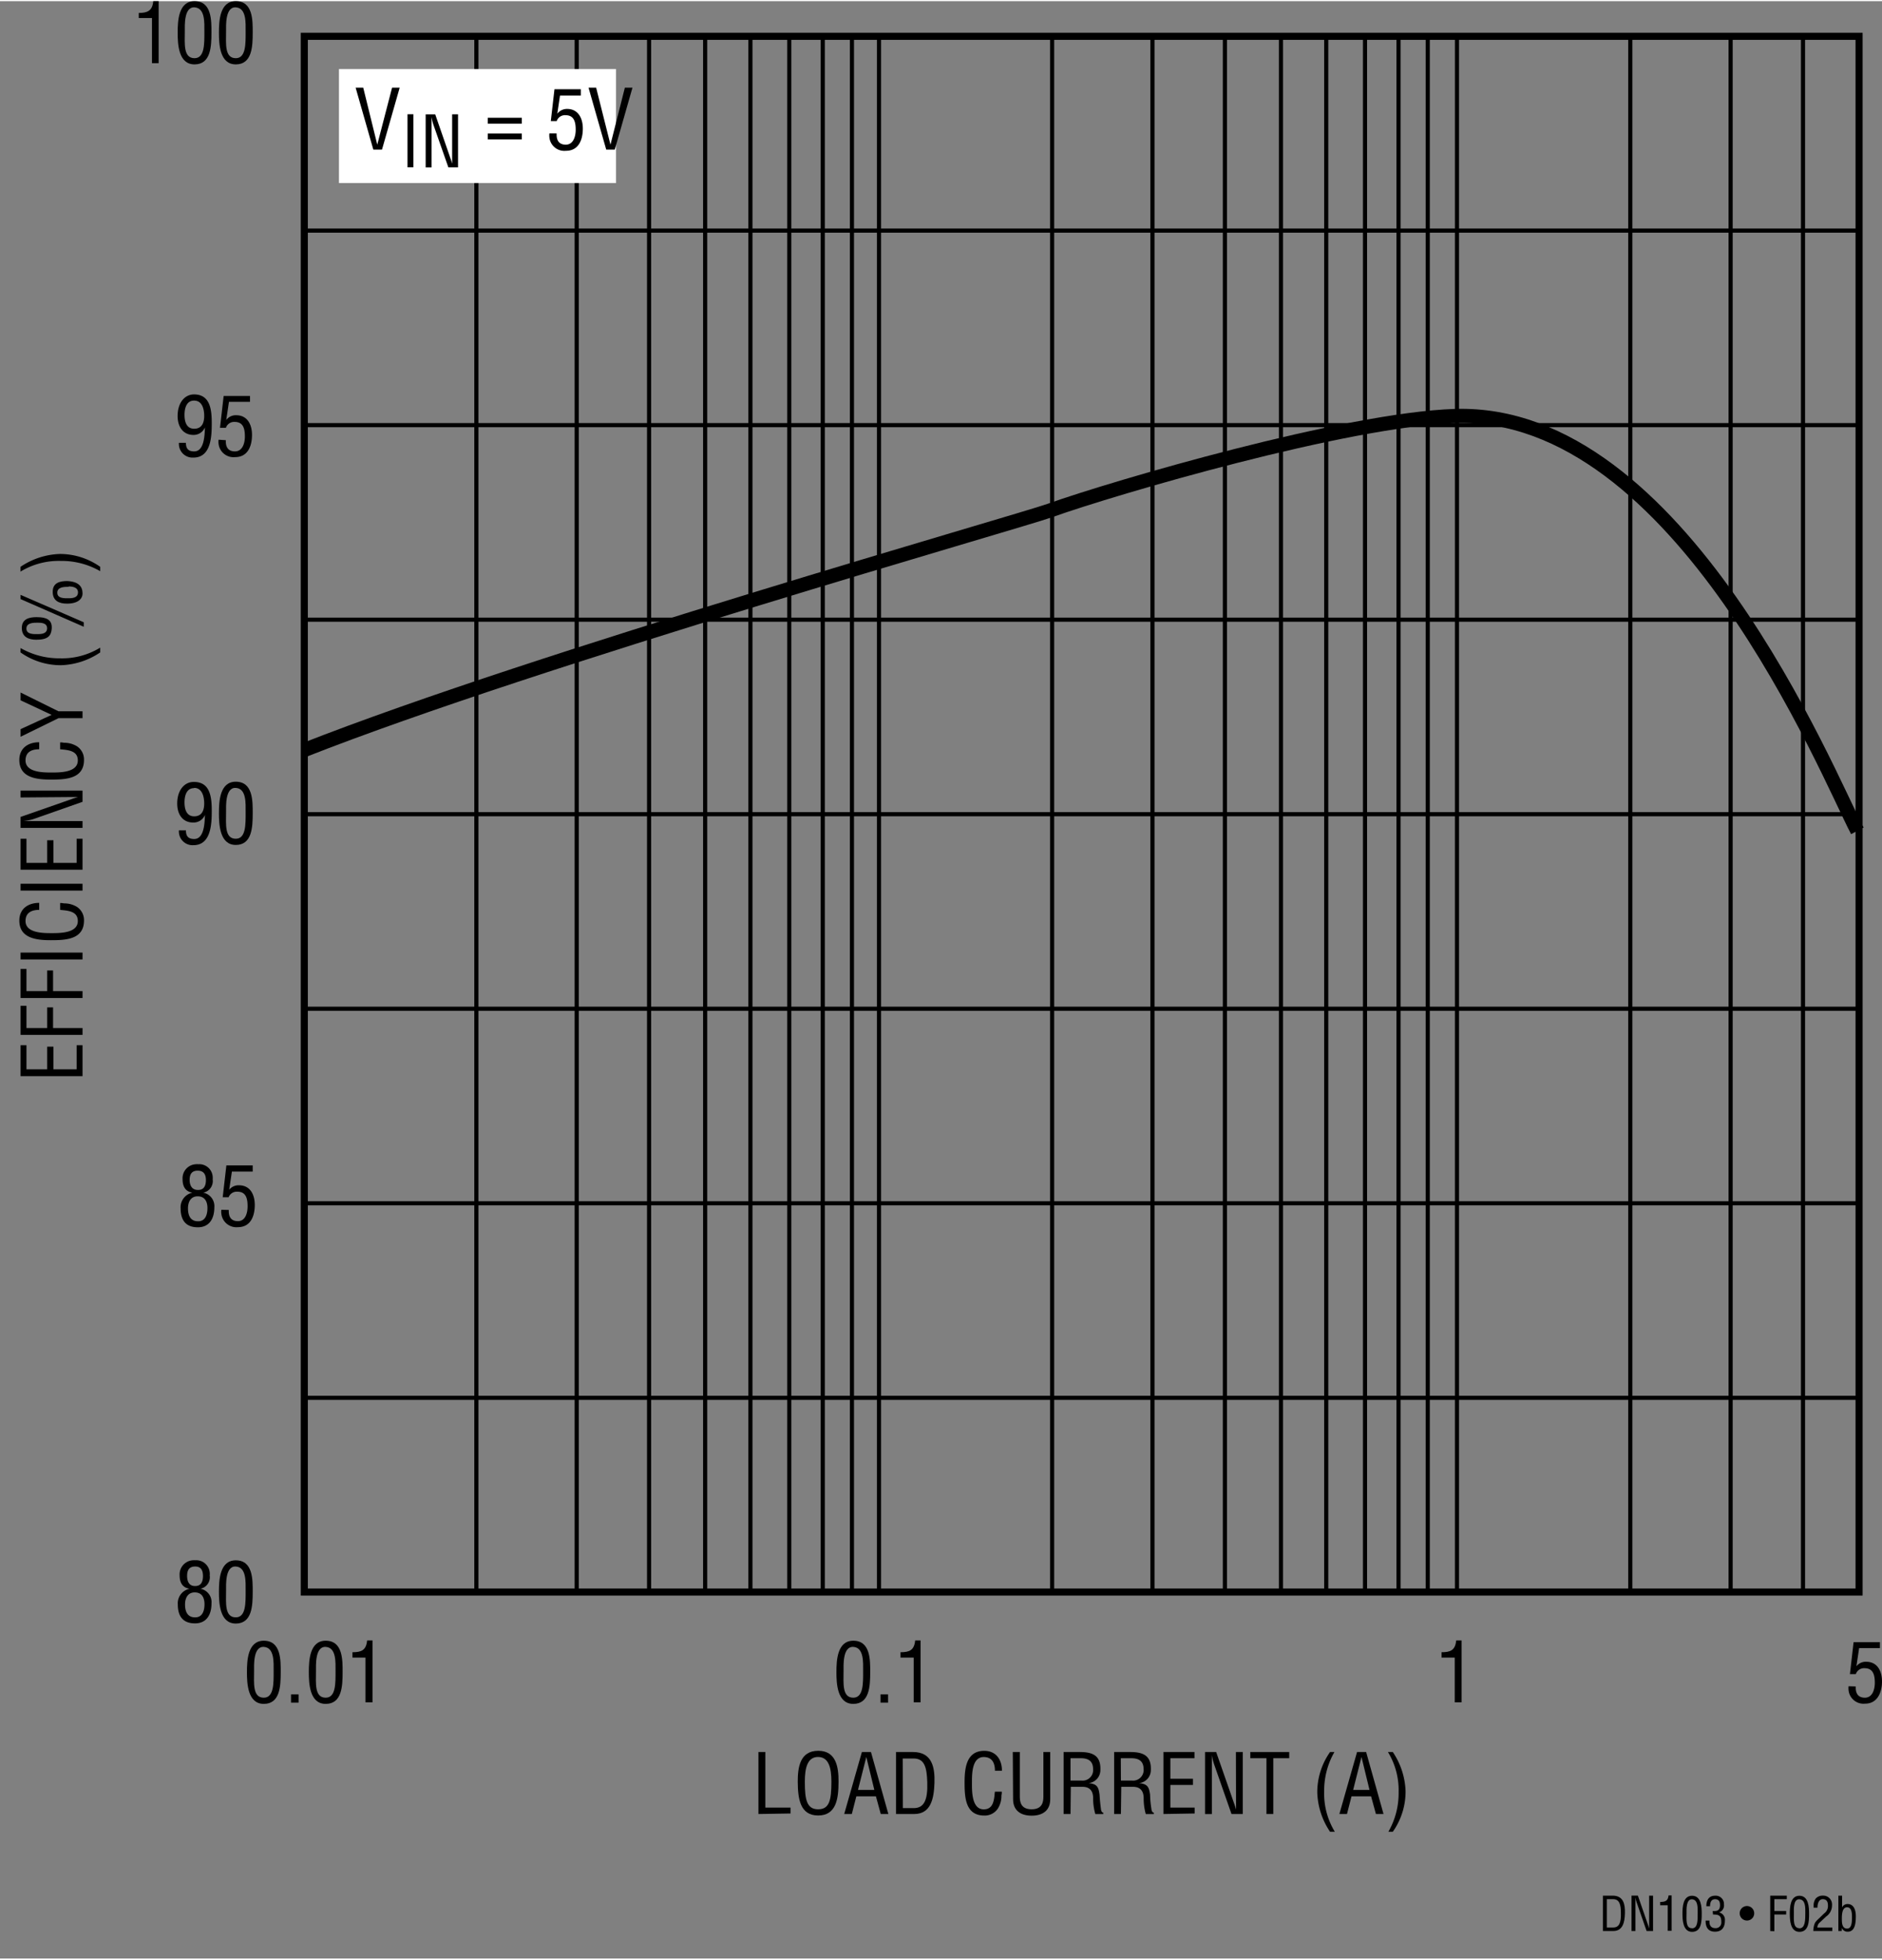 <svg id="b4eac717-2e51-4c21-84d9-82ceebc06667" data-name="ec413044-274d-422b-9f90-7f209fef6d2e" xmlns="http://www.w3.org/2000/svg" width="4.43in" height="4.61in" viewBox="0 0 319.26 331.84"><rect x="0" y="0" width="319.26" height="331.84" fill="#808080" stroke="none"/><path d="M128.66,307.34V296.83h1.17v9.42h4.28v1Z"/><path d="M138.81,296.62c3.07,0,3.45,2.83,3.44,5.24,0,2.92-.4,5.73-3.46,5.73s-3.44-2.81-3.46-5.73C135.33,299.45,135.69,296.62,138.81,296.62Zm-.05,1.05c-1.79,0-2.24,1.88-2.23,4.22,0,3,.32,4.65,2.26,4.65s2.24-1.61,2.25-4.65c0-2.34-.43-4.22-2.28-4.22Z"/><path d="M146.21,296.83h1.54l2.95,10.51h-1.29l-.82-3h-3.32l-.77,3h-1.29Zm.75.84h0l-1.41,5.58h2.77Z"/><path d="M152,307.34V296.83h2.88c3.28,0,3.73,2.67,3.64,5.26s-.58,5.25-3.43,5.25Zm1.16-1H155c1.71,0,2.41-1.28,2.3-4.41-.08-2.4-.42-4-2.3-4h-1.86Z"/><path d="M168.78,300c0-1.25-.44-2.32-1.9-2.32-2,0-2,2.88-2,4.26s-.09,4.61,2,4.61c1.39,0,1.68-1.13,1.82-2.28a5.87,5.87,0,0,1,.08-.72h1.16a2.39,2.39,0,0,1-.06.65,4,4,0,0,1-.61,2.22,2.65,2.65,0,0,1-2.29,1.18c-3.23,0-3.35-3.12-3.35-5.63s.35-5.34,3.34-5.34c2,0,3,1.49,3,3.37Z"/><path d="M171.81,296.83H173v7.55c0,.83.13,2.16,2,2.16s2-1.33,2-2.16v-7.55h1.16v8c0,1.88-1.24,2.79-3.15,2.79s-3.15-.91-3.15-2.79Z"/><path d="M181.6,307.34h-1.17V296.83h2.71c2.2,0,3.6.58,3.53,3a2.24,2.24,0,0,1-2,2.28h0c1.36.13,1.7.56,1.86,2,.05.79.12,1.56.23,2.34,0,.2.12.66.4.66v.24h-1.35a9.33,9.33,0,0,1-.37-2.68c0-1.05-.42-1.94-1.79-1.94h-2Zm0-5.67h1.83a1.79,1.79,0,0,0,2-1.58,1.45,1.45,0,0,0,0-.36c0-1.8-1.44-1.85-2.22-1.85H181.6Z"/><path d="M190.15,307.34H189V296.83h2.7c2.2,0,3.6.58,3.53,3a2.24,2.24,0,0,1-2,2.28h0c1.36.13,1.7.56,1.87,2a16.69,16.69,0,0,0,.22,2.34c0,.2.13.66.41.66v.24h-1.36a9.68,9.68,0,0,1-.36-2.68c0-1.05-.42-1.94-1.8-1.94h-2Zm0-5.67H192a1.8,1.8,0,0,0,2-1.6,1.3,1.3,0,0,0,0-.34c0-1.8-1.45-1.85-2.23-1.85h-1.64Z"/><path d="M197.37,307.34V296.83h5.26v1.05h-4.09v3.48h3.83v1.05h-3.83v3.84h4.12v1Z"/><path d="M209.66,296.83h1.16v10.51h-1.91l-2.94-8.4a8.79,8.79,0,0,1-.39-1.59h0v10h-1.16V296.83h1.89l3,8.6c.13.33.23.66.37,1.15h0v-1.17Z"/><path d="M212.1,296.83h6.6v1.05H216v9.46h-1.16v-9.46H212.1Z"/><path d="M226.37,296.83a13.12,13.12,0,0,0-1.74,6.7,12.41,12.41,0,0,0,1.81,6.82h-.81a12.56,12.56,0,0,1-2.17-6.65,11.82,11.82,0,0,1,2.17-6.87Z"/><path d="M230.21,296.83h1.54l2.95,10.51h-1.29l-.82-3h-3.32l-.77,3h-1.29Zm.75.84h0l-1.41,5.58h2.77Z"/><path d="M235.52,310.35a13.06,13.06,0,0,0,1.74-6.69,12.44,12.44,0,0,0-1.81-6.83h.82a12.59,12.59,0,0,1,2.17,6.66,11.79,11.79,0,0,1-2.17,6.86Z"/><path d="M41.89,283.3c0-2,.13-5.34,2.86-5.34,2.94,0,2.87,3.33,2.87,5.34,0,2.38-.12,5.37-2.87,5.37S41.89,285.16,41.89,283.3Zm2.86,4.32c1.74,0,1.67-2.49,1.67-4.51,0-1.48.15-4-1.67-4.1s-1.65,3.14-1.65,4.1C43.1,285.13,42.82,287.62,44.75,287.62Z"/><path d="M49.37,288.46v-1.4h1.28v1.4Z"/><path d="M52.39,283.3c0-2,.13-5.34,2.86-5.34,2.94,0,2.87,3.33,2.87,5.34,0,2.38-.12,5.37-2.87,5.37S52.39,285.16,52.39,283.3Zm2.86,4.32c1.74,0,1.67-2.49,1.67-4.51,0-1.48.15-4-1.67-4.1s-1.65,3.14-1.65,4.1C53.6,285.13,53.32,287.62,55.25,287.62Z"/><path d="M62,280.82H59.79v-.91c1.5,0,2.32-.31,2.49-2h.91v10.5H62Z"/><path d="M32.13,269.15c-1.24-.21-1.66-1.12-1.66-2.31a2.4,2.4,0,0,1,2.27-2.52,2.54,2.54,0,0,1,.39,0,2.29,2.29,0,0,1,2.45,2.11,2.44,2.44,0,0,1,0,.47A2,2,0,0,1,34,269.15h0a2.31,2.31,0,0,1,1.88,2.49c0,1.81-.77,3.38-2.8,3.38s-2.92-1.19-2.92-3.22a2.52,2.52,0,0,1,2-2.65Zm1,4.85c1,0,1.56-.8,1.56-2.23,0-1.08-.43-2-1.65-2s-1.65,1-1.65,2.05.32,2.18,1.7,2.18Zm0-5.31c1,0,1.3-.77,1.3-1.68s-.28-1.63-1.32-1.63-1.37.65-1.37,1.59.34,1.72,1.32,1.72Z"/><path d="M37.14,269.67c0-2,.13-5.34,2.86-5.34,2.94,0,2.87,3.34,2.87,5.34,0,2.38-.12,5.38-2.87,5.38S37.14,271.53,37.14,269.67ZM40,274c1.74,0,1.67-2.49,1.67-4.51,0-1.49.15-4-1.67-4.11s-1.65,3.14-1.65,4.11C38.35,271.51,38.07,274,40,274Z"/><path d="M14,182.25H3.49V177h1v4.09H8v-3.84H9.07v3.84H13V177h1Z"/><path d="M14,175.25H3.49v-4.93h1v3.77H8v-3.5H9v3.5h5Z"/><path d="M14,169H3.49v-4.93h1v3.76H8v-3.5H9v3.5h5Z"/><path d="M14,162.46H3.49V161.3H14Z"/><path d="M6.65,154.06c-1.25,0-2.32.44-2.32,1.89,0,2,2.88,2.05,4.26,2.05s4.61.08,4.61-2.05c0-1.38-1.13-1.68-2.28-1.82l-.72-.07V152.9a2.39,2.39,0,0,1,.65.06,4.07,4.07,0,0,1,2.23.61,2.68,2.68,0,0,1,1.17,2.29c0,3.23-3.12,3.34-5.63,3.34s-5.34-.35-5.34-3.33c0-2,1.49-3,3.37-3Z"/><path d="M14,150.79H3.49v-1.16H14Z"/><path d="M14,147.25H3.49V142h1v4.09H8v-3.84H9.07v3.84H13V142h1Z"/><path d="M3.49,135v-1.16H14v1.9l-8.4,2.95A8.79,8.79,0,0,1,4,139H14v1.16H3.49V138.3l8.6-3c.33-.13.66-.23,1.15-.37H12.07Z"/><path d="M6.65,126.83c-1.25,0-2.32.44-2.32,1.89,0,2,2.88,2.05,4.26,2.05s4.61.08,4.61-2.05c0-1.38-1.13-1.68-2.28-1.82l-.72-.07v-1.16a2.39,2.39,0,0,1,.65.06,4.07,4.07,0,0,1,2.23.61,2.68,2.68,0,0,1,1.17,2.29c0,3.23-3.12,3.34-5.63,3.34s-5.34-.35-5.34-3.33c0-2,1.49-3,3.37-3Z"/><path d="M8.76,121l-5.27-2.47v-1.32l6.43,3.18H14v1.17H9.92l-6.43,3.15v-1.29Z"/><path d="M3.49,109.67a13.12,13.12,0,0,0,6.7,1.74A12.38,12.38,0,0,0,17,109.6v.81a12.56,12.56,0,0,1-6.65,2.17,11.82,11.82,0,0,1-6.87-2.17Z"/><path d="M14.21,105.3v.76L3.49,101.37v-.72Zm-8-.87c1.94,0,2.67.62,2.56,2-.1,1.17-.66,1.83-2.6,1.83-1.31,0-2.47-.45-2.47-2s1.3-1.83,2.5-1.83Zm.19.94c-.7,0-1.92,0-1.92,1s1.22.94,1.92.94,1.59-.1,1.59-1-1-.94-1.6-.94Zm7.61-5c0,.9-.7,1.77-2.65,1.77-1.3,0-2.42-.45-2.42-2s1.23-1.83,2.46-1.83c1.94.09,2.6.94,2.6,2.1Zm-2.37-1.08c-.7,0-1.92,0-1.92,1s1.22.94,1.92.94,1.59-.1,1.59-1-1-1-1.6-1Z"/><path d="M17,96.64a13.06,13.06,0,0,0-6.69-1.74,12.44,12.44,0,0,0-6.83,1.81V95.9a12.6,12.6,0,0,1,6.66-2.18A11.85,11.85,0,0,1,17,95.9Z"/><path d="M32.63,202c-1.24-.21-1.66-1.12-1.66-2.31a2.38,2.38,0,0,1,2.26-2.51,1.79,1.79,0,0,1,.4,0,2.28,2.28,0,0,1,2.45,2.09,2.57,2.57,0,0,1,0,.48A2,2,0,0,1,34.48,202h0a2.33,2.33,0,0,1,1.88,2.5c0,1.8-.77,3.37-2.8,3.37s-2.92-1.19-2.92-3.22a2.53,2.53,0,0,1,2-2.65Zm1,4.85c1,0,1.56-.8,1.56-2.23,0-1.08-.43-2-1.65-2s-1.65,1-1.65,2.05.32,2.18,1.7,2.18Zm0-5.31c1,0,1.3-.77,1.3-1.68s-.35-1.59-1.39-1.59-1.37.64-1.37,1.58.41,1.69,1.39,1.69Z"/><path d="M38.81,204.93c-.06,1.12.36,1.9,1.55,1.9S42,205.6,42,204.3s-.26-2.47-1.75-2.47a1.49,1.49,0,0,0-1.47.95h-1l.62-5.4h4.47v1.05H39.34l-.46,3.08h0a2,2,0,0,1,1.66-.76c1.93,0,2.68,1.62,2.68,3.33,0,1.87-.69,3.77-2.86,3.77a2.57,2.57,0,0,1-2.81-2.28,2.5,2.5,0,0,1,0-.67Z"/><path d="M35.92,137.25c0,2.18-.09,5.84-3.11,5.84a2.32,2.32,0,0,1-2.46-2.17,1.93,1.93,0,0,1,0-.34h1.19c0,1,.41,1.46,1.41,1.46,1.77,0,1.76-3,1.82-4.08h0a2.09,2.09,0,0,1-2,1.29c-1.88,0-2.71-1.51-2.71-3.21,0-2.24,1.19-3.67,2.79-3.67C35.71,132.33,35.92,135.05,35.92,137.25Zm-3-3.83c-1.31,0-1.62,1.35-1.62,2.41s.28,2.37,1.64,2.37,1.7-1.09,1.7-2.18-.31-2.64-1.71-2.64Z"/><path d="M37.14,137.67c0-2,.13-5.34,2.86-5.34,2.94,0,2.87,3.34,2.87,5.34,0,2.38-.12,5.38-2.87,5.38S37.14,139.53,37.14,137.67ZM40,142c1.74,0,1.67-2.49,1.67-4.51,0-1.49.15-4-1.67-4.11s-1.65,3.14-1.65,4.11C38.35,139.51,38.07,142,40,142Z"/><path d="M35.92,71.54c0,2.19-.09,5.84-3.11,5.84a2.32,2.32,0,0,1-2.46-2.17,1.82,1.82,0,0,1,0-.33h1.19c0,1,.41,1.45,1.41,1.45,1.77,0,1.76-3,1.82-4.07h0a2.09,2.09,0,0,1-1.93,1.28c-1.88,0-2.71-1.51-2.71-3.2,0-2.24,1.19-3.67,2.79-3.67C35.71,66.67,35.92,69.38,35.92,71.54Zm-3-3.82c-1.31,0-1.62,1.34-1.62,2.41s.28,2.36,1.64,2.36,1.7-1.09,1.7-2.18-.31-2.59-1.71-2.59Z"/><path d="M38.31,74.43c-.06,1.12.36,1.9,1.55,1.9s1.68-1.23,1.68-2.53-.26-2.47-1.75-2.47a1.48,1.48,0,0,0-1.47,1h-1l.62-5.4h4.47v1H38.84l-.46,3.08h0a2,2,0,0,1,1.69-.81c1.93,0,2.68,1.63,2.68,3.33,0,1.87-.69,3.77-2.86,3.77a2.55,2.55,0,0,1-2.81-2.26,2.66,2.66,0,0,1,0-.69Z"/><path d="M25.78,2.86H23.54V2C25,2,25.86,1.64,26,0h.91V10.51H25.78Z"/><path d="M30.14,5.34c0-2,.13-5.34,2.86-5.34,2.94,0,2.87,3.33,2.87,5.34,0,2.38-.12,5.38-2.87,5.38S30.14,7.25,30.14,5.34ZM33,9.67c1.74,0,1.67-2.5,1.67-4.51,0-1.49.15-4-1.67-4.11s-1.65,3.14-1.65,4.11C31.35,7.17,31.07,9.67,33,9.67Z"/><path d="M37.14,5.34c0-2,.13-5.34,2.86-5.34,2.94,0,2.87,3.33,2.87,5.34,0,2.38-.12,5.38-2.87,5.38S37.14,7.25,37.14,5.34ZM40,9.67c1.74,0,1.67-2.5,1.67-4.51,0-1.49.15-4-1.67-4.11s-1.65,3.14-1.65,4.11C38.35,7.17,38.07,9.67,40,9.67Z"/><path d="M141.89,283.3c0-2,.13-5.34,2.86-5.34,2.94,0,2.87,3.33,2.87,5.34,0,2.38-.12,5.37-2.87,5.37S141.89,285.16,141.89,283.3Zm2.86,4.32c1.74,0,1.67-2.49,1.67-4.51,0-1.48.15-4-1.67-4.1s-1.65,3.14-1.65,4.1C143.1,285.13,142.82,287.62,144.75,287.62Z"/><path d="M149.37,288.46v-1.4h1.28v1.4Z"/><path d="M155,280.82h-2.24v-.91c1.5,0,2.32-.31,2.49-2h.91v10.5H155Z"/><path d="M314.81,285.72c-.06,1.12.36,1.9,1.55,1.9s1.68-1.23,1.68-2.53-.26-2.47-1.75-2.47a1.47,1.47,0,0,0-1.47,1h-1l.62-5.41h4.47v1h-3.53l-.46,3.08h0a2,2,0,0,1,1.66-.76c1.93,0,2.68,1.63,2.68,3.34s-.69,3.76-2.86,3.76a2.55,2.55,0,0,1-2.81-2.26,2.66,2.66,0,0,1,0-.69Z"/><path d="M246.78,280.82h-2.24v-.91c1.5,0,2.32-.31,2.49-2h.91v10.5h-1.16Z"/><path d="M271.92,327.18v-6h1.65c1.87,0,2.12,1.52,2.08,3s-.34,3-2,3Zm.66-.6h1.07c1,0,1.37-.73,1.31-2.52,0-1.37-.24-2.28-1.31-2.28h-1.07Z"/><path d="M279.76,321.18h.66v6h-1.09l-1.67-4.8a4.57,4.57,0,0,1-.23-.9h0v5.7h-.66v-6h1.08l1.7,4.91c.07.18.13.38.21.66h0v-5.57Z"/><path d="M282.91,322.81h-1.28v-.56c.86,0,1.33-.17,1.42-1.11h.52v6h-.66Z"/><path d="M285.41,324.25c0-1.12.07-3.05,1.63-3.05s1.64,1.9,1.64,3.05c0,1.36-.07,3.07-1.64,3.07S285.41,325.25,285.41,324.25Zm1.63,2.47c1,0,.95-1.43.95-2.58,0-.85.09-2.27-.95-2.34s-.94,1.79-.94,2.34c0,1.11-.16,2.56.9,2.56Z"/><path d="M290.54,323.79c.53,0,1.24.08,1.24-1,0-.58-.17-1-.84-1s-.85.56-.85,1.18h-.63c0-1,.41-1.78,1.5-1.78a1.4,1.4,0,0,1,1.49,1.3v.19a1.23,1.23,0,0,1-.84,1.34h0a1.27,1.27,0,0,1,1,1.38c0,1.12-.49,1.89-1.68,1.89s-1.61-.79-1.59-1.88H290c-.06.64.13,1.28,1,1.28a.94.94,0,0,0,1-.87,1.34,1.34,0,0,0,0-.2c0-1.05-.4-1.25-1.41-1.24Z"/><path d="M296.37,325.4a1.23,1.23,0,1,1,1.21-1.25v0A1.22,1.22,0,0,1,296.37,325.4Z"/><path d="M300.3,327.18v-6h2.81v.6H301v2h2v.6h-2v2.83Z"/><path d="M303.62,324.25c0-1.12.08-3.05,1.63-3.05s1.64,1.9,1.64,3.05c0,1.36-.07,3.07-1.64,3.07S303.62,325.25,303.62,324.25Zm1.63,2.47c1,0,1-1.43,1-2.58,0-.85.08-2.27-1-2.34s-.94,1.79-.94,2.34c0,1.11-.16,2.56.94,2.56Z"/><path d="M308.73,325.71a1.1,1.1,0,0,0-.43.87h2.53v.6h-3.22a3.61,3.61,0,0,1,.24-1.3,2.12,2.12,0,0,1,.47-.6l1.14-1.1a1.53,1.53,0,0,0,.63-1.34c0-.61-.21-1.06-.89-1.06s-.9.81-.88,1.44h-.66v-.37a1.93,1.93,0,0,1,.38-1.2,1.55,1.55,0,0,1,1.19-.47,1.48,1.48,0,0,1,1.55,1.41,1.15,1.15,0,0,1,0,.26,2.27,2.27,0,0,1-1,1.87Z"/><path d="M312.43,327.18h-.57v-6h.63v2h0a1,1,0,0,1,.93-.58c1.13,0,1.4,1.15,1.4,2.06,0,1.26-.17,2.63-1.37,2.63a1,1,0,0,1-1-.65h0Zm.9-.42c.66,0,.84-.69.84-1.89,0-.58,0-1.72-.84-1.72s-.88,1.27-.88,1.92,0,1.69.88,1.69Z"/><polyline points="3.5 2.34 3.5 307.34 318.37 307.34" fill="none"/><line x1="23.54" y1="137.84" y2="137.84" fill="none"/><line x1="183.5" y1="299.84" x2="183.5" y2="325.34" fill="none"/><line x1="315.37" y1="315.96" x2="315.37" y2="331.84" fill="none"/><rect x="51.62" y="5.96" width="263.75" height="263.75" fill="none" stroke="#000" stroke-width="1.2"/><path d="M183.5,137.84" fill="none" stroke="#000" stroke-width="1.2"/><line x1="149.11" y1="6.3" x2="149.11" y2="269.96" fill="none" stroke="#000" stroke-width="0.7"/><line x1="144.52" y1="6.3" x2="144.52" y2="269.96" fill="none" stroke="#000" stroke-width="0.7"/><line x1="139.57" y1="6.3" x2="139.57" y2="269.96" fill="none" stroke="#000" stroke-width="0.7"/><line x1="133.89" y1="6.3" x2="133.89" y2="269.96" fill="none" stroke="#000" stroke-width="0.7"/><line x1="127.3" y1="6.3" x2="127.3" y2="269.96" fill="none" stroke="#000" stroke-width="0.7"/><line x1="119.62" y1="6.3" x2="119.62" y2="269.96" fill="none" stroke="#000" stroke-width="0.7"/><line x1="110.11" y1="6.3" x2="110.11" y2="269.96" fill="none" stroke="#000" stroke-width="0.7"/><line x1="97.83" y1="6.3" x2="97.83" y2="269.96" fill="none" stroke="#000" stroke-width="0.7"/><line x1="80.81" y1="6.3" x2="80.81" y2="269.96" fill="none" stroke="#000" stroke-width="0.7"/><line x1="242.2" y1="6.3" x2="242.2" y2="269.96" fill="none" stroke="#000" stroke-width="0.7"/><line x1="237.24" y1="6.3" x2="237.24" y2="269.96" fill="none" stroke="#000" stroke-width="0.7"/><line x1="231.56" y1="6.3" x2="231.56" y2="269.96" fill="none" stroke="#000" stroke-width="0.7"/><line x1="224.98" y1="6.3" x2="224.98" y2="269.96" fill="none" stroke="#000" stroke-width="0.7"/><line x1="217.3" y1="6.3" x2="217.3" y2="269.96" fill="none" stroke="#000" stroke-width="0.7"/><line x1="207.79" y1="6.3" x2="207.79" y2="269.96" fill="none" stroke="#000" stroke-width="0.7"/><line x1="195.5" y1="6.3" x2="195.5" y2="269.96" fill="none" stroke="#000" stroke-width="0.7"/><line x1="178.48" y1="6.3" x2="178.48" y2="269.96" fill="none" stroke="#000" stroke-width="0.7"/><line x1="305.86" y1="6.3" x2="305.86" y2="269.96" fill="none" stroke="#000" stroke-width="0.7"/><line x1="293.58" y1="6.3" x2="293.58" y2="269.96" fill="none" stroke="#000" stroke-width="0.7"/><line x1="276.56" y1="6.3" x2="276.56" y2="269.96" fill="none" stroke="#000" stroke-width="0.7"/><line x1="247.16" y1="6.3" x2="247.16" y2="269.96" fill="none" stroke="#000" stroke-width="0.7"/><line x1="51.69" y1="269.76" x2="315.31" y2="269.76" fill="none" stroke="#000" stroke-width="0.7"/><line x1="51.69" y1="236.78" x2="315.31" y2="236.78" fill="none" stroke="#000" stroke-width="0.7"/><line x1="51.69" y1="203.8" x2="315.31" y2="203.8" fill="none" stroke="#000" stroke-width="0.7"/><line x1="51.69" y1="170.82" x2="315.31" y2="170.82" fill="none" stroke="#000" stroke-width="0.7"/><line x1="51.69" y1="137.84" x2="315.31" y2="137.84" fill="none" stroke="#000" stroke-width="0.7"/><line x1="51.69" y1="104.86" x2="315.31" y2="104.86" fill="none" stroke="#000" stroke-width="0.7"/><line x1="51.69" y1="71.88" x2="315.31" y2="71.88" fill="none" stroke="#000" stroke-width="0.7"/><line x1="51.69" y1="38.9" x2="315.31" y2="38.9" fill="none" stroke="#000" stroke-width="0.7"/><line x1="51.69" y1="5.92" x2="315.31" y2="5.92" fill="none" stroke="#000" stroke-width="0.7"/><path d="M51.5,127c39.83-15.67,121.11-38.68,126.67-40.67,10.8-3.86,50.3-15.42,68.66-16,38.2-1.2,63.32,61,68.25,70.33" fill="none" stroke="#000" stroke-width="2.4"/><rect x="57.5" y="11.51" width="47" height="19.33" fill="#fff"/><path d="M66.51,14.67H67.8l-3,10.5H63.33l-3-10.5h1.29L64,24.33h0Z"/><path d="M69.13,28.17v-9h1v9Z"/><path d="M76.7,19.18h1v9H76.06L73.54,21a7.93,7.93,0,0,1-.33-1.36h0v8.55h-1v-9h1.62l2.55,7.36a10,10,0,0,1,.32,1h0V19.18Z"/><path d="M88.52,20.77H82.74v-1h5.78Zm0,2.67H82.74v-1h5.78Z"/><path d="M94.43,22.43c-.06,1.12.36,1.9,1.55,1.9s1.68-1.23,1.68-2.53-.26-2.47-1.75-2.47a1.48,1.48,0,0,0-1.47,1h-1l.62-5.4h4.47V16H95l-.46,3.08h0a2.07,2.07,0,0,1,1.65-.81c1.93,0,2.68,1.63,2.68,3.33,0,1.87-.69,3.77-2.86,3.77a2.55,2.55,0,0,1-2.81-2.26,2.66,2.66,0,0,1,0-.69Z"/><path d="M106,14.67h1.29l-3,10.5h-1.45l-3-10.5h1.29l2.43,9.66h0Z"/></svg>